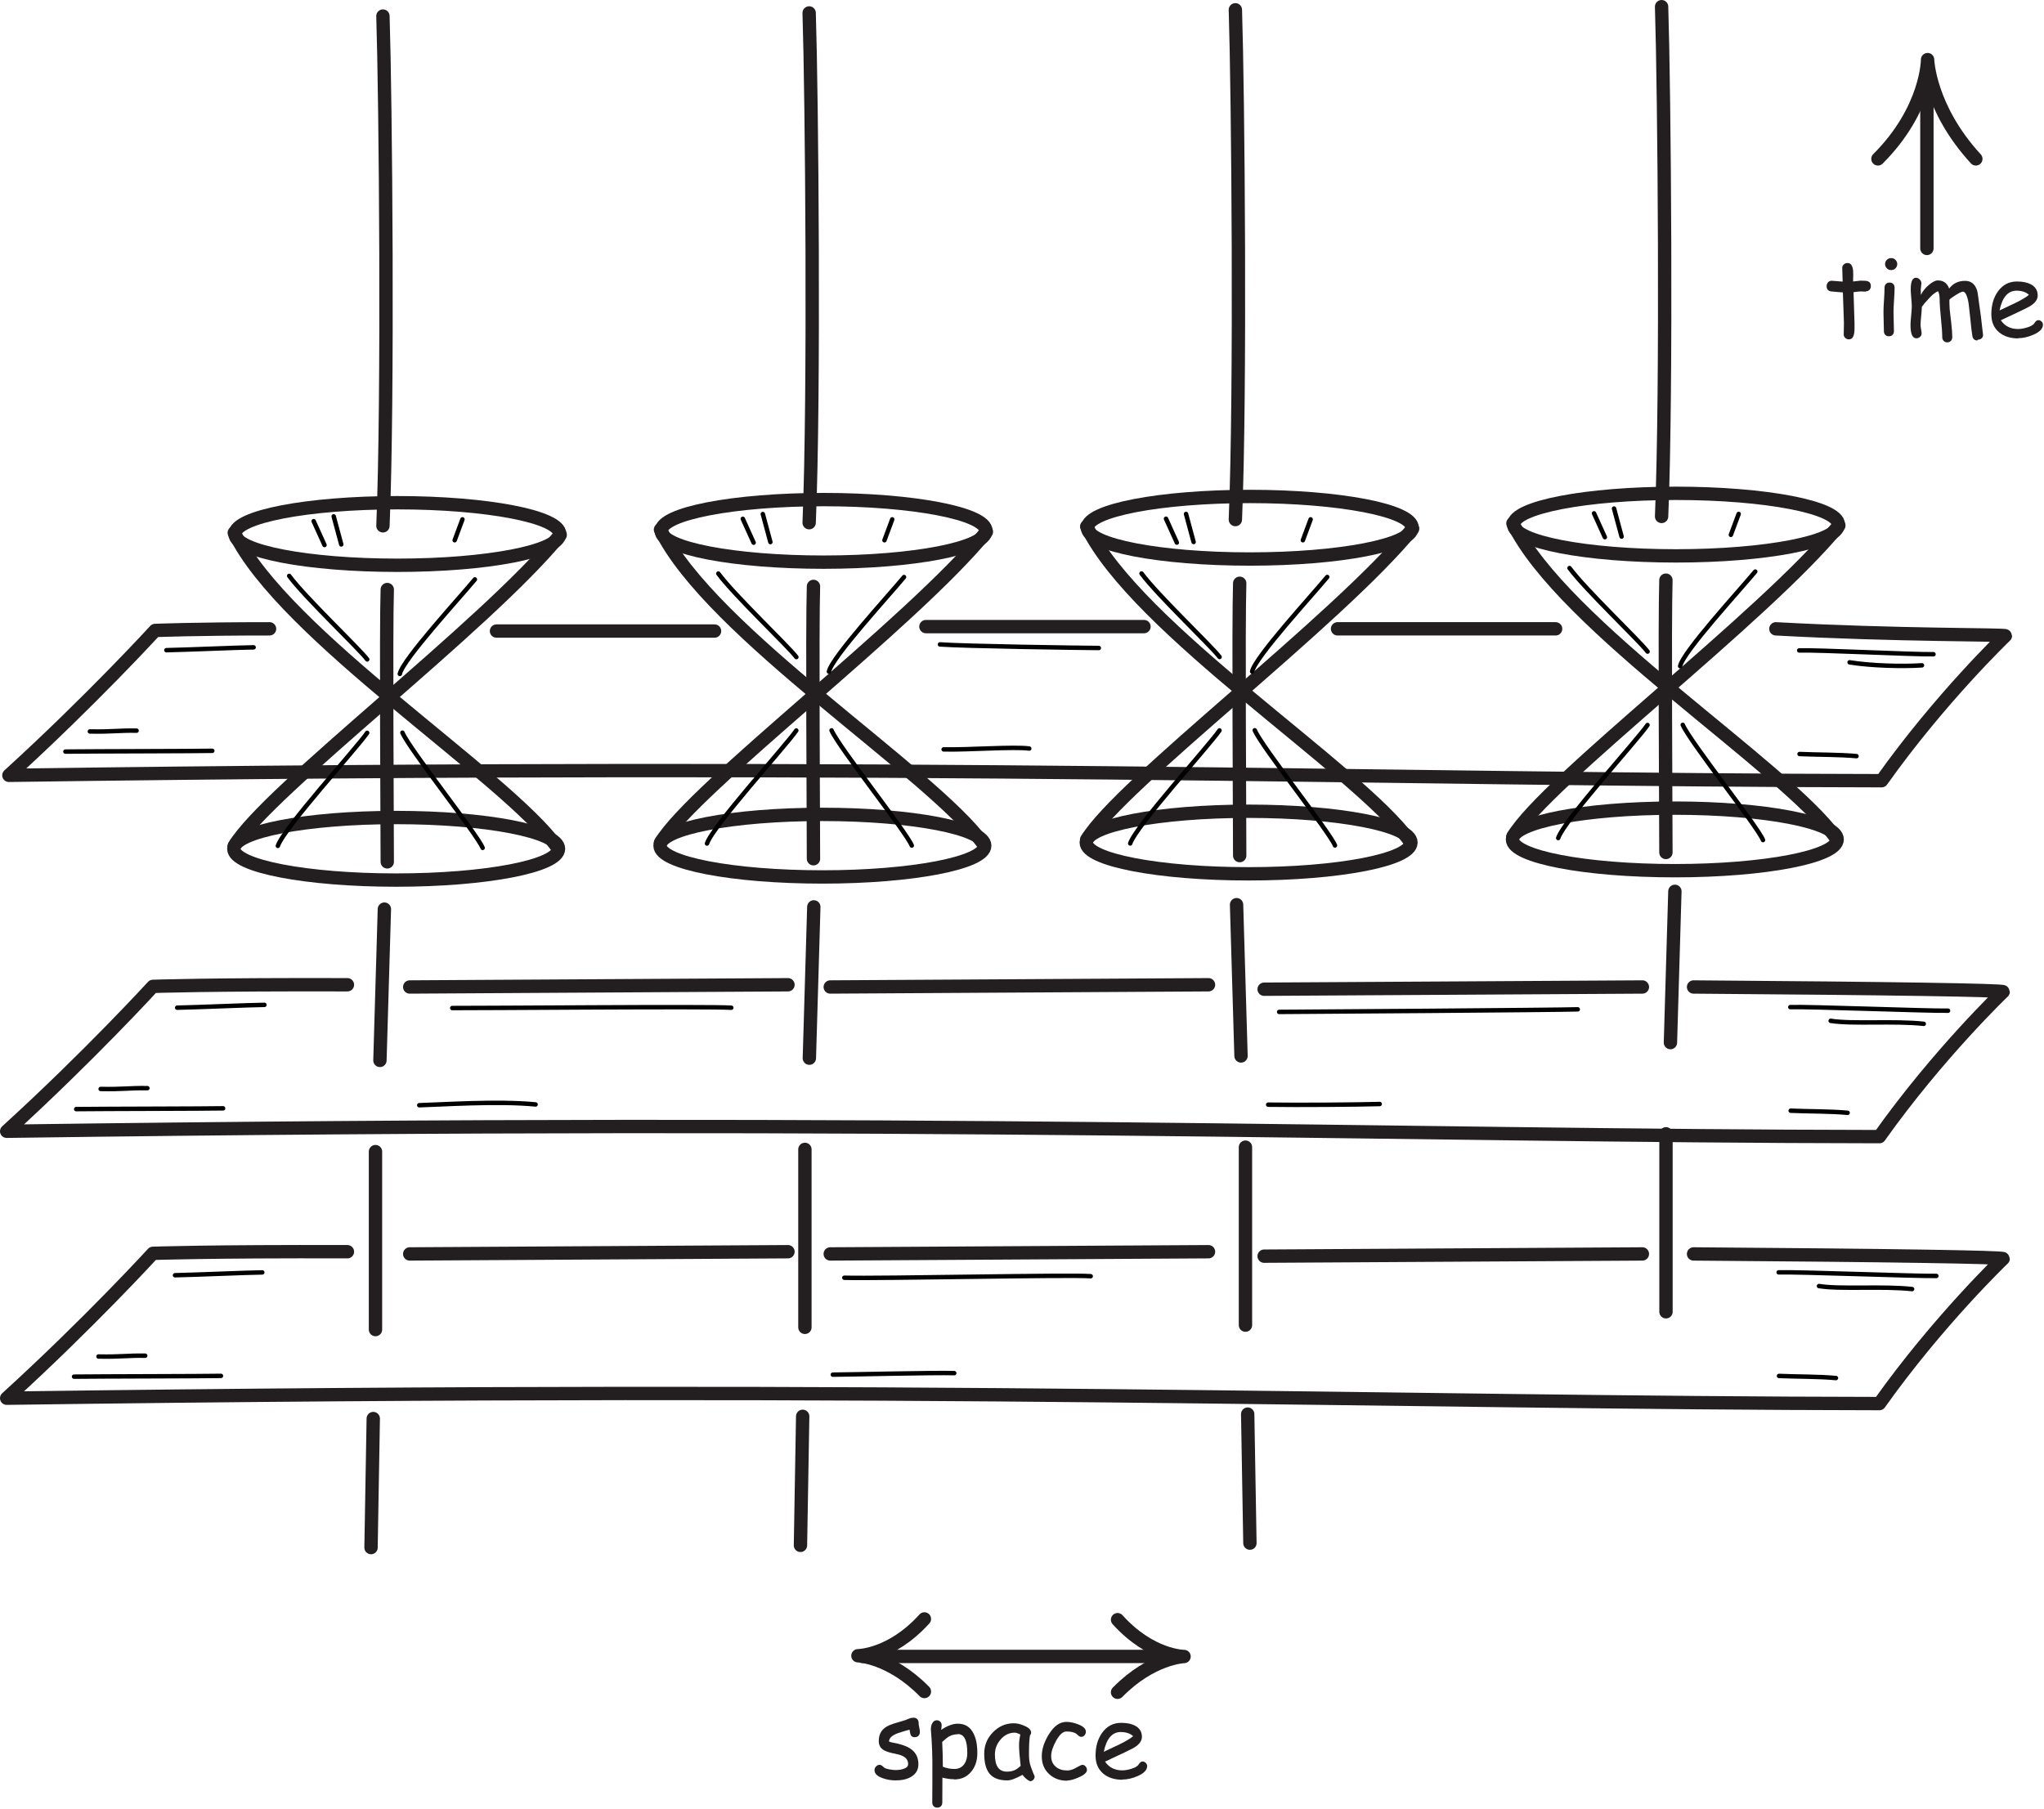 <?xml version="1.0" encoding="UTF-8" standalone="no"?>
<!DOCTYPE svg PUBLIC "-//W3C//DTD SVG 1.1//EN" "http://www.w3.org/Graphics/SVG/1.1/DTD/svg11.dtd">
<svg width="100%" height="100%" viewBox="0 0 957 847" version="1.1" xmlns="http://www.w3.org/2000/svg" xmlns:xlink="http://www.w3.org/1999/xlink" xml:space="preserve" xmlns:serif="http://www.serif.com/" style="fill-rule:evenodd;clip-rule:evenodd;stroke-linecap:round;stroke-linejoin:round;stroke-miterlimit:2;">
    <g transform="matrix(1,0,0,1,0.008,1.24176e-06)">
        <g transform="matrix(4.167,0,0,4.167,0,0)">
            <path d="M206.556,58.956C206.556,60.897 198.388,62.471 188.313,62.471C178.238,62.471 170.07,60.897 170.07,58.956C170.07,57.014 178.238,55.44 188.313,55.44C198.388,55.44 206.556,57.014 206.556,58.956Z" style="fill:none;stroke:rgb(35,31,32);stroke-width:1.5px;"/>
        </g>
        <g transform="matrix(4.167,0,0,4.167,0,0)">
            <path d="M206.422,94.333C206.422,96.275 198.255,97.848 188.18,97.848C178.104,97.848 169.937,96.275 169.937,94.333C169.937,92.391 178.104,90.817 188.18,90.817C198.255,90.817 206.422,92.391 206.422,94.333Z" style="fill:none;stroke:rgb(35,31,32);stroke-width:1.5px;"/>
        </g>
        <g transform="matrix(4.167,0,0,4.167,0,0)">
            <path d="M169.988,58.818C175.576,70.351 200.544,86.164 206.251,94.13" style="fill:none;stroke:rgb(35,31,32);stroke-width:1.5px;"/>
        </g>
        <g transform="matrix(4.167,0,0,4.167,0,0)">
            <path d="M169.988,94.011C173.793,87.71 198.167,69.4 206.608,59.056" style="fill:none;stroke:rgb(35,31,32);stroke-width:1.5px;"/>
        </g>
        <g transform="matrix(4.167,0,0,4.167,0,0)">
            <path d="M187.178,65.198C187.027,70.022 187.178,90.977 187.178,95.801" style="fill:none;stroke:rgb(35,31,32);stroke-width:1.5px;"/>
        </g>
        <g transform="matrix(4.167,0,0,4.167,0,0)">
            <path d="M186.693,58.037C187.296,43.565 186.994,10.097 186.693,0.75" style="fill:none;stroke:rgb(35,31,32);stroke-width:1.5px;"/>
        </g>
        <g transform="matrix(4.167,0,0,4.167,0,0)">
            <path d="M216.503,27.919L216.503,10.656" style="fill:none;stroke:rgb(35,31,32);stroke-width:1.5px;"/>
        </g>
        <g transform="matrix(4.167,0,0,4.167,0,0)">
            <path d="M211.002,17.855C216.579,12.278 216.579,6.7 216.579,6.7C216.579,6.7 216.734,12.123 222.002,17.855" style="fill:none;stroke:rgb(35,31,32);stroke-width:1.5px;"/>
        </g>
        <g transform="matrix(4.167,0,0,4.167,0,0)">
            <path d="M209.641,32.774C209.557,32.774 209.461,32.774 209.353,32.762C209.245,32.75 209.149,32.75 209.065,32.75C208.969,32.75 208.705,32.774 208.261,32.834L208.369,36.302L208.369,36.854C208.381,37.718 208.177,38.138 207.745,38.138C207.589,38.138 207.457,38.09 207.337,37.982C207.217,37.874 207.157,37.754 207.157,37.598C207.157,37.454 207.157,37.238 207.169,36.938C207.181,36.638 207.181,36.422 207.181,36.278L207.061,32.858C206.773,32.846 206.341,32.81 205.753,32.75C205.405,32.702 205.237,32.51 205.237,32.162C205.237,31.994 205.285,31.85 205.393,31.73C205.501,31.61 205.633,31.55 205.801,31.55L207.037,31.646C207.037,31.442 207.025,31.178 207.013,30.842C207.001,30.506 206.989,30.266 206.989,30.122C206.989,29.954 207.049,29.822 207.169,29.714C207.289,29.606 207.421,29.558 207.589,29.558C207.949,29.558 208.153,29.846 208.213,30.422C208.225,30.566 208.225,30.734 208.225,30.938L208.213,31.274L208.213,31.634C208.705,31.574 208.981,31.538 209.053,31.538C209.461,31.538 209.725,31.562 209.845,31.598C210.085,31.682 210.205,31.862 210.205,32.15C210.205,32.318 210.157,32.462 210.049,32.57C209.941,32.678 209.809,32.738 209.641,32.738L209.641,32.774Z" style="fill:rgb(35,31,32);fill-rule:nonzero;"/>
        </g>
        <g transform="matrix(4.167,0,0,4.167,0,0)">
            <path d="M212.487,30.35C212.295,30.35 212.139,30.29 212.007,30.158C211.875,30.026 211.803,29.87 211.803,29.678C211.803,29.486 211.875,29.33 212.007,29.198C212.139,29.066 212.295,29.006 212.487,29.006C212.679,29.006 212.835,29.066 212.967,29.198C213.099,29.33 213.171,29.486 213.171,29.678C213.171,29.87 213.099,30.026 212.967,30.158C212.835,30.29 212.679,30.35 212.487,30.35ZM212.751,35.102C212.751,35.342 212.763,35.69 212.775,36.158C212.787,36.626 212.799,36.974 212.799,37.214C212.799,37.382 212.751,37.526 212.643,37.634C212.535,37.742 212.403,37.79 212.235,37.79C212.067,37.79 211.935,37.742 211.827,37.634C211.719,37.526 211.671,37.382 211.671,37.214C211.671,36.974 211.659,36.626 211.647,36.158C211.635,35.69 211.623,35.342 211.623,35.102C211.623,34.73 211.647,34.274 211.683,33.722C211.719,33.17 211.743,32.714 211.743,32.342C211.743,32.162 211.791,32.018 211.899,31.91C212.007,31.802 212.139,31.754 212.307,31.754C212.475,31.754 212.607,31.802 212.715,31.91C212.823,32.018 212.871,32.162 212.871,32.342C212.871,32.714 212.847,33.17 212.811,33.722C212.775,34.274 212.751,34.73 212.751,35.102Z" style="fill:rgb(35,31,32);fill-rule:nonzero;"/>
        </g>
        <g transform="matrix(4.167,0,0,4.167,0,0)">
            <path d="M222.173,38.258C221.849,38.258 221.669,38.09 221.609,37.742C221.537,37.31 221.465,36.71 221.393,35.918L221.189,34.106C221.153,33.83 221.093,33.566 220.997,33.302C220.865,32.942 220.721,32.774 220.565,32.774C220.421,32.774 220.157,32.894 219.761,33.146C219.389,33.374 219.149,33.554 219.029,33.686C219.029,34.058 219.041,34.418 219.065,34.79L219.245,36.35C219.317,36.974 219.353,37.478 219.353,37.886C219.353,38.054 219.305,38.198 219.197,38.306C219.089,38.414 218.957,38.474 218.789,38.474C218.621,38.474 218.489,38.414 218.381,38.306C218.273,38.198 218.225,38.054 218.225,37.886C218.225,37.406 218.177,36.722 218.081,35.786C217.985,34.85 217.937,34.166 217.937,33.686C217.937,33.266 217.877,32.954 217.757,32.726C217.481,32.846 217.205,33.05 216.917,33.338L216.221,34.106C216.161,34.202 216.065,34.322 215.933,34.478C215.933,34.718 215.909,35.054 215.861,35.51C215.813,35.966 215.789,36.302 215.789,36.518C215.789,36.638 215.813,36.794 215.849,37.01C215.885,37.226 215.909,37.37 215.909,37.466C215.909,37.622 215.849,37.754 215.729,37.862C215.609,37.97 215.477,38.018 215.321,38.018C214.877,38.018 214.661,37.526 214.661,36.518C214.661,36.278 214.685,35.93 214.733,35.462C214.781,34.994 214.805,34.646 214.805,34.406C214.805,34.202 214.781,33.902 214.745,33.482C214.709,33.062 214.685,32.75 214.685,32.534C214.685,31.646 214.877,31.214 215.273,31.214C215.429,31.214 215.561,31.274 215.693,31.406C215.825,31.538 215.885,31.682 215.885,31.838C215.885,31.91 215.873,32.018 215.849,32.174C215.825,32.33 215.813,32.45 215.813,32.534L215.825,33.146C216.029,32.726 216.329,32.354 216.725,32.018C217.121,31.682 217.457,31.514 217.733,31.514C218.357,31.514 218.777,31.814 219.005,32.426C219.221,32.138 219.473,31.922 219.773,31.778C220.073,31.634 220.409,31.562 220.793,31.562C221.453,31.562 221.897,31.91 222.137,32.618C222.185,32.762 222.269,33.302 222.389,34.262C222.497,34.934 222.641,36.038 222.809,37.622C222.821,37.778 222.773,37.91 222.653,38.018C222.533,38.126 222.389,38.174 222.221,38.174L222.173,38.258Z" style="fill:rgb(35,31,32);fill-rule:nonzero;"/>
        </g>
        <g transform="matrix(4.167,0,0,4.167,0,0)">
            <path d="M226.791,38.03C225.903,38.03 225.195,37.814 224.643,37.37C224.043,36.878 223.743,36.206 223.743,35.318C223.743,34.298 223.983,33.458 224.475,32.762C225.015,32.006 225.723,31.634 226.623,31.634C227.271,31.634 227.787,31.742 228.195,31.958C228.699,32.234 228.951,32.642 228.951,33.206C228.951,33.602 228.735,33.95 228.291,34.274C228.099,34.418 227.691,34.634 227.055,34.934L224.811,35.99C225.027,36.314 225.291,36.554 225.615,36.722C225.939,36.89 226.311,36.974 226.743,36.974C227.019,36.974 227.331,36.926 227.703,36.818C228.171,36.686 228.459,36.518 228.591,36.302C228.723,36.086 228.867,35.978 229.023,35.978C229.155,35.978 229.275,36.026 229.383,36.134C229.491,36.242 229.539,36.362 229.539,36.494C229.539,36.926 229.191,37.298 228.483,37.61C227.883,37.874 227.307,38.006 226.731,38.006L226.791,38.03ZM226.575,32.666C226.095,32.666 225.699,32.846 225.375,33.218C225.051,33.59 224.823,34.142 224.667,34.886L226.467,34.034C227.175,33.686 227.667,33.386 227.967,33.134C227.631,32.822 227.163,32.666 226.551,32.666L226.575,32.666Z" style="fill:rgb(35,31,32);fill-rule:nonzero;"/>
        </g>
        <g transform="matrix(4.167,0,0,4.167,0,0)">
            <path d="M96.917,186.15L132.417,186.15" style="fill:none;stroke:rgb(35,31,32);stroke-width:1.5px;"/>
        </g>
        <g transform="matrix(4.167,0,0,4.167,0,0)">
            <path d="M125.566,182.023C129.301,186.158 133.036,186.158 133.036,186.158C133.036,186.158 129.405,186.273 125.566,190.178" style="fill:none;stroke:rgb(35,31,32);stroke-width:1.5px;"/>
        </g>
        <g transform="matrix(4.167,0,0,4.167,0,0)">
            <path d="M103.863,181.937C100.128,186.072 96.393,186.072 96.393,186.072C96.393,186.072 100.024,186.187 103.863,190.092" style="fill:none;stroke:rgb(35,31,32);stroke-width:1.5px;"/>
        </g>
        <g transform="matrix(4.167,0,0,4.167,0,0)">
            <path d="M102.792,195.234C102.576,195.234 102.432,195.162 102.348,195.018C102.288,194.91 102.24,194.706 102.192,194.382C101.892,194.454 101.448,194.586 100.836,194.79C100.2,195.042 99.888,195.342 99.888,195.714C100.008,195.762 100.116,195.798 100.236,195.822C101.136,195.978 101.796,196.194 102.24,196.482C102.876,196.89 103.188,197.478 103.188,198.258C103.188,198.894 102.912,199.362 102.36,199.686C101.904,199.95 101.34,200.082 100.632,200.082C100.116,200.082 99.636,199.998 99.168,199.83C98.556,199.614 98.256,199.314 98.256,198.918C98.256,198.762 98.316,198.63 98.436,198.51C98.556,198.39 98.688,198.33 98.844,198.33C98.964,198.33 99.12,198.426 99.312,198.618C99.408,198.714 99.612,198.786 99.948,198.846C100.212,198.894 100.428,198.918 100.608,198.918C100.944,198.918 101.232,198.882 101.484,198.798C101.856,198.678 102.036,198.498 102.036,198.246C102.036,197.706 101.676,197.358 100.932,197.166L100.32,197.034C99.792,196.914 99.432,196.782 99.216,196.626C98.892,196.41 98.736,196.086 98.736,195.642C98.736,194.814 99.12,194.238 99.9,193.89C100.14,193.782 100.512,193.662 101.028,193.518C101.544,193.374 101.904,193.254 102.132,193.146C102.288,193.074 102.456,193.038 102.648,193.038C102.816,193.038 102.948,193.086 103.056,193.194C103.164,193.302 103.212,193.446 103.212,193.626C103.212,193.746 103.236,193.914 103.284,194.13C103.332,194.346 103.356,194.514 103.356,194.634C103.356,194.814 103.308,194.958 103.2,195.066C103.092,195.174 102.96,195.222 102.792,195.222L102.792,195.234Z" style="fill:rgb(35,31,32);fill-rule:nonzero;"/>
        </g>
        <g transform="matrix(4.167,0,0,4.167,0,0)">
            <path d="M107.17,199.95C106.774,199.95 106.354,199.89 105.886,199.77L105.874,202.566C105.874,202.734 105.826,202.878 105.718,202.986C105.61,203.094 105.478,203.142 105.31,203.142C105.142,203.142 105.01,203.094 104.902,202.986C104.794,202.878 104.746,202.734 104.746,202.566L104.758,200.226L104.758,197.886C104.746,197.022 104.722,196.254 104.674,195.546L104.59,194.358C104.59,194.082 104.638,193.854 104.746,193.662C104.866,193.434 105.034,193.326 105.262,193.326C105.418,193.326 105.538,193.374 105.646,193.482C105.754,193.59 105.802,193.722 105.802,193.878C105.802,193.914 105.802,193.974 105.79,194.07C105.766,194.19 105.754,194.298 105.742,194.406C106.078,194.178 106.402,194.01 106.714,193.89C107.026,193.77 107.326,193.71 107.614,193.71C108.418,193.71 108.994,194.058 109.366,194.778C109.666,195.342 109.81,196.074 109.81,197.01C109.81,197.862 109.582,198.546 109.126,199.098C108.646,199.686 108.01,199.974 107.206,199.974L107.17,199.95ZM107.614,194.898C107.254,194.898 106.93,194.982 106.642,195.138C106.438,195.258 106.186,195.462 105.862,195.762C105.91,196.65 105.934,197.562 105.934,198.546C106.366,198.714 106.786,198.798 107.218,198.798C107.71,198.798 108.082,198.618 108.346,198.246C108.574,197.922 108.682,197.514 108.682,197.01C108.682,196.29 108.598,195.762 108.418,195.402C108.238,195.042 107.974,194.874 107.614,194.874L107.614,194.898Z" style="fill:rgb(35,31,32);fill-rule:nonzero;"/>
        </g>
        <g transform="matrix(4.167,0,0,4.167,0,0)">
            <path d="M115.673,200.13C115.601,200.13 115.469,200.046 115.277,199.878C115.097,199.722 114.965,199.578 114.881,199.458C114.509,199.662 114.185,199.818 113.897,199.926C113.609,200.034 113.369,200.082 113.177,200.082C112.253,200.082 111.593,199.83 111.173,199.314C110.777,198.822 110.585,198.09 110.585,197.082C110.585,196.134 110.909,195.342 111.569,194.67C112.229,193.998 112.997,193.662 113.909,193.662C114.257,193.662 114.629,193.746 115.049,193.926C115.589,194.142 115.853,194.406 115.853,194.718C115.853,194.826 115.817,194.922 115.733,195.006C115.697,195.15 115.673,195.39 115.649,195.738C115.625,196.086 115.613,196.518 115.613,197.058C115.613,197.55 115.649,197.922 115.721,198.21C115.757,198.378 115.877,198.714 116.081,199.23C116.105,199.302 116.153,199.398 116.213,199.53L116.249,199.626C116.249,199.782 116.201,199.914 116.093,200.022C115.985,200.13 115.865,200.178 115.721,200.178L115.673,200.13ZM114.497,196.11C114.497,195.942 114.509,195.762 114.533,195.558C114.557,195.354 114.593,195.15 114.641,194.922C114.497,194.85 114.377,194.802 114.269,194.766C114.161,194.73 114.077,194.718 114.017,194.718C113.405,194.718 112.889,194.958 112.445,195.462C112.001,195.966 111.785,196.53 111.785,197.178C111.785,197.826 111.893,198.294 112.121,198.618C112.349,198.942 112.685,199.098 113.141,199.098C113.513,199.098 113.825,199.026 114.089,198.894C114.233,198.822 114.425,198.678 114.677,198.45C114.557,197.406 114.497,196.638 114.497,196.122L114.497,196.11Z" style="fill:rgb(35,31,32);fill-rule:nonzero;"/>
        </g>
        <g transform="matrix(4.167,0,0,4.167,0,0)">
            <path d="M119.895,200.118C119.091,200.118 118.431,199.878 117.891,199.386C117.327,198.87 117.051,198.21 117.051,197.37C117.051,196.566 117.315,195.762 117.843,194.91C118.431,193.962 119.079,193.506 119.823,193.506C120.207,193.506 120.627,193.59 121.107,193.77C121.707,193.998 122.007,194.274 122.007,194.61C122.007,194.754 121.959,194.886 121.863,195.006C121.767,195.126 121.647,195.186 121.503,195.186C121.383,195.186 121.287,195.15 121.203,195.078C121.119,195.006 121.035,194.934 120.951,194.862C120.723,194.682 120.351,194.586 119.823,194.586C119.427,194.586 119.043,194.934 118.647,195.654C118.287,196.314 118.107,196.866 118.107,197.346C118.107,197.862 118.275,198.258 118.635,198.558C118.971,198.834 119.391,198.966 119.907,198.966C120.147,198.966 120.399,198.906 120.663,198.786L121.347,198.426C121.467,198.366 121.551,198.33 121.599,198.33C121.743,198.33 121.863,198.39 121.971,198.51C122.079,198.63 122.127,198.762 122.127,198.906C122.127,199.194 121.827,199.47 121.215,199.734C120.687,199.974 120.255,200.094 119.907,200.094L119.895,200.118Z" style="fill:rgb(35,31,32);fill-rule:nonzero;"/>
        </g>
        <g transform="matrix(4.167,0,0,4.167,0,0)">
            <path d="M126.142,200.01C125.254,200.01 124.546,199.794 123.994,199.35C123.394,198.858 123.094,198.186 123.094,197.298C123.094,196.278 123.334,195.438 123.826,194.742C124.366,193.986 125.074,193.614 125.974,193.614C126.622,193.614 127.138,193.722 127.546,193.938C128.05,194.214 128.302,194.622 128.302,195.186C128.302,195.582 128.086,195.93 127.642,196.254C127.45,196.398 127.042,196.614 126.406,196.914L124.162,197.97C124.378,198.294 124.642,198.534 124.966,198.702C125.29,198.87 125.662,198.954 126.094,198.954C126.37,198.954 126.682,198.906 127.054,198.798C127.522,198.666 127.81,198.498 127.942,198.282C128.074,198.066 128.218,197.958 128.374,197.958C128.506,197.958 128.626,198.006 128.734,198.114C128.842,198.222 128.89,198.342 128.89,198.474C128.89,198.906 128.542,199.278 127.834,199.59C127.234,199.854 126.658,199.986 126.082,199.986L126.142,200.01ZM125.926,194.646C125.446,194.646 125.05,194.826 124.726,195.198C124.402,195.57 124.174,196.122 124.018,196.866L125.818,196.014C126.526,195.666 127.018,195.366 127.318,195.114C126.982,194.802 126.514,194.646 125.902,194.646L125.926,194.646Z" style="fill:rgb(35,31,32);fill-rule:nonzero;"/>
        </g>
        <g transform="matrix(4.167,0,0,4.167,0,0)">
            <path d="M158.666,59.307C158.666,61.249 150.499,62.823 140.423,62.823C130.348,62.823 122.181,61.249 122.181,59.307C122.181,57.366 130.348,55.792 140.423,55.792C150.499,55.792 158.666,57.366 158.666,59.307Z" style="fill:none;stroke:rgb(35,31,32);stroke-width:1.5px;"/>
        </g>
        <g transform="matrix(4.167,0,0,4.167,0,0)">
            <path d="M158.533,94.685C158.533,96.626 150.365,98.2 140.29,98.2C130.215,98.2 122.047,96.626 122.047,94.685C122.047,92.743 130.215,91.169 140.29,91.169C150.365,91.169 158.533,92.743 158.533,94.685Z" style="fill:none;stroke:rgb(35,31,32);stroke-width:1.5px;"/>
        </g>
        <g transform="matrix(4.167,0,0,4.167,0,0)">
            <path d="M122.099,59.17C127.687,70.703 152.655,86.516 158.362,94.482" style="fill:none;stroke:rgb(35,31,32);stroke-width:1.5px;"/>
        </g>
        <g transform="matrix(4.167,0,0,4.167,0,0)">
            <path d="M122.099,94.363C125.903,88.061 150.277,69.752 158.719,59.408" style="fill:none;stroke:rgb(35,31,32);stroke-width:1.5px;"/>
        </g>
        <g transform="matrix(4.167,0,0,4.167,0,0)">
            <path d="M139.289,65.549C139.138,70.374 139.289,91.328 139.289,96.153" style="fill:none;stroke:rgb(35,31,32);stroke-width:1.5px;"/>
        </g>
        <g transform="matrix(4.167,0,0,4.167,0,0)">
            <path d="M138.803,58.389C139.406,43.916 139.105,10.449 138.803,1.102" style="fill:none;stroke:rgb(35,31,32);stroke-width:1.5px;"/>
        </g>
        <g transform="matrix(4.167,0,0,4.167,0,0)">
            <path d="M110.777,59.659C110.777,61.601 102.609,63.175 92.534,63.175C82.459,63.175 74.291,61.601 74.291,59.659C74.291,57.718 82.459,56.144 92.534,56.144C102.609,56.144 110.777,57.718 110.777,59.659Z" style="fill:none;stroke:rgb(35,31,32);stroke-width:1.5px;"/>
        </g>
        <g transform="matrix(4.167,0,0,4.167,0,0)">
            <path d="M110.643,95.036C110.643,96.978 102.476,98.552 92.401,98.552C82.325,98.552 74.158,96.978 74.158,95.036C74.158,93.095 82.325,91.521 92.401,91.521C102.476,91.521 110.643,93.095 110.643,95.036Z" style="fill:none;stroke:rgb(35,31,32);stroke-width:1.5px;"/>
        </g>
        <g transform="matrix(4.167,0,0,4.167,0,0)">
            <path d="M74.209,59.522C79.797,71.054 104.766,86.868 110.473,94.834" style="fill:none;stroke:rgb(35,31,32);stroke-width:1.5px;"/>
        </g>
        <g transform="matrix(4.167,0,0,4.167,0,0)">
            <path d="M74.209,94.715C78.014,88.413 102.388,70.103 110.829,59.759" style="fill:none;stroke:rgb(35,31,32);stroke-width:1.5px;"/>
        </g>
        <g transform="matrix(4.167,0,0,4.167,0,0)">
            <path d="M91.399,65.901C91.248,70.725 91.399,91.68 91.399,96.504" style="fill:none;stroke:rgb(35,31,32);stroke-width:1.5px;"/>
        </g>
        <g transform="matrix(4.167,0,0,4.167,0,0)">
            <path d="M90.914,58.74C91.517,44.268 91.215,10.801 90.914,1.454" style="fill:none;stroke:rgb(35,31,32);stroke-width:1.5px;"/>
        </g>
        <g transform="matrix(4.167,0,0,4.167,0,0)">
            <path d="M62.887,60.011C62.887,61.953 54.72,63.526 44.645,63.526C34.569,63.526 26.402,61.953 26.402,60.011C26.402,58.069 34.569,56.495 44.645,56.495C54.72,56.495 62.887,58.069 62.887,60.011Z" style="fill:none;stroke:rgb(35,31,32);stroke-width:1.5px;"/>
        </g>
        <g transform="matrix(4.167,0,0,4.167,0,0)">
            <path d="M62.754,95.388C62.754,97.33 54.586,98.904 44.511,98.904C34.436,98.904 26.269,97.33 26.269,95.388C26.269,93.447 34.436,91.873 44.511,91.873C54.586,91.873 62.754,93.447 62.754,95.388Z" style="fill:none;stroke:rgb(35,31,32);stroke-width:1.5px;"/>
        </g>
        <g transform="matrix(4.167,0,0,4.167,0,0)">
            <path d="M26.32,59.873C31.908,71.406 56.876,87.219 62.583,95.185" style="fill:none;stroke:rgb(35,31,32);stroke-width:1.5px;"/>
        </g>
        <g transform="matrix(4.167,0,0,4.167,0,0)">
            <path d="M26.32,95.066C30.125,88.765 54.498,70.455 62.94,60.111" style="fill:none;stroke:rgb(35,31,32);stroke-width:1.5px;"/>
        </g>
        <g transform="matrix(4.167,0,0,4.167,0,0)">
            <path d="M43.51,66.253C43.359,71.077 43.51,92.032 43.51,96.856" style="fill:none;stroke:rgb(35,31,32);stroke-width:1.5px;"/>
        </g>
        <g transform="matrix(4.167,0,0,4.167,0,0)">
            <path d="M43.024,59.092C43.627,44.62 43.326,11.153 43.024,1.806" style="fill:none;stroke:rgb(35,31,32);stroke-width:1.5px;"/>
        </g>
        <g transform="matrix(4.167,0,0,4.167,0,0)">
            <path d="M199.534,70.668C213.284,71.418 225.321,71.285 225.32,71.454C225.32,71.454 218.034,78.418 211.418,87.735C156.284,87.668 106.034,85.668 0.998,87.132C10.284,78.668 17.428,70.851 17.428,70.851C17.428,70.851 22.034,70.668 30.284,70.668" style="fill:none;stroke:rgb(35,31,32);stroke-width:1.5px;"/>
        </g>
        <g transform="matrix(4.167,0,0,4.167,0,0)">
            <path d="M190.284,110.918C212.52,111.079 225.071,111.276 225.07,111.454C225.07,111.454 217.784,118.418 211.168,127.735C156.034,127.668 105.784,125.668 0.748,127.132C10.034,118.668 17.178,110.851 17.178,110.851C17.178,110.851 23.495,110.623 39.034,110.668" style="fill:none;stroke:rgb(35,31,32);stroke-width:1.5px;"/>
        </g>
        <g transform="matrix(4.167,0,0,4.167,0,0)">
            <path d="M46.034,110.918L88.534,110.668" style="fill:none;stroke:rgb(35,31,32);stroke-width:1.5px;"/>
        </g>
        <g transform="matrix(4.167,0,0,4.167,0,0)">
            <path d="M93.284,110.918L135.784,110.668" style="fill:none;stroke:rgb(35,31,32);stroke-width:1.5px;"/>
        </g>
        <g transform="matrix(4.167,0,0,4.167,0,0)">
            <path d="M142.034,111.168L184.534,110.918" style="fill:none;stroke:rgb(35,31,32);stroke-width:1.5px;"/>
        </g>
        <g transform="matrix(4.167,0,0,4.167,0,0)">
            <path d="M55.784,70.918L80.284,70.918" style="fill:none;stroke:rgb(35,31,32);stroke-width:1.5px;"/>
        </g>
        <g transform="matrix(4.167,0,0,4.167,0,0)">
            <path d="M104.034,70.418L128.534,70.418" style="fill:none;stroke:rgb(35,31,32);stroke-width:1.5px;"/>
        </g>
        <g transform="matrix(4.167,0,0,4.167,0,0)">
            <path d="M150.284,70.668L174.784,70.668" style="fill:none;stroke:rgb(35,31,32);stroke-width:1.5px;"/>
        </g>
        <g transform="matrix(4.167,0,0,4.167,0,0)">
            <path d="M190.284,140.918C212.52,141.079 225.071,141.276 225.07,141.454C225.07,141.454 217.784,148.418 211.168,157.735C156.034,157.668 105.784,155.668 0.748,157.132C10.034,148.668 17.178,140.851 17.178,140.851C17.178,140.851 23.495,140.623 39.034,140.668" style="fill:none;stroke:rgb(35,31,32);stroke-width:1.5px;"/>
        </g>
        <g transform="matrix(4.167,0,0,4.167,0,0)">
            <path d="M46.034,140.918L88.534,140.668" style="fill:none;stroke:rgb(35,31,32);stroke-width:1.5px;"/>
        </g>
        <g transform="matrix(4.167,0,0,4.167,0,0)">
            <path d="M93.284,140.918L135.784,140.668" style="fill:none;stroke:rgb(35,31,32);stroke-width:1.5px;"/>
        </g>
        <g transform="matrix(4.167,0,0,4.167,0,0)">
            <path d="M142.034,141.168L184.534,140.918" style="fill:none;stroke:rgb(35,31,32);stroke-width:1.5px;"/>
        </g>
        <g transform="matrix(4.167,0,0,4.167,0,0)">
            <path d="M43.187,102.168L42.687,119.168" style="fill:none;stroke:rgb(35,31,32);stroke-width:1.5px;"/>
        </g>
        <g transform="matrix(4.167,0,0,4.167,0,0)">
            <path d="M42.187,129.418L42.187,149.418" style="fill:none;stroke:rgb(35,31,32);stroke-width:1.5px;"/>
        </g>
        <g transform="matrix(4.167,0,0,4.167,0,0)">
            <path d="M41.937,159.418L41.687,173.918" style="fill:none;stroke:rgb(35,31,32);stroke-width:1.5px;"/>
        </g>
        <g transform="matrix(4.167,0,0,4.167,0,0)">
            <path d="M91.437,101.918L90.937,118.918" style="fill:none;stroke:rgb(35,31,32);stroke-width:1.5px;"/>
        </g>
        <g transform="matrix(4.167,0,0,4.167,0,0)">
            <path d="M90.437,129.168L90.437,149.168" style="fill:none;stroke:rgb(35,31,32);stroke-width:1.5px;"/>
        </g>
        <g transform="matrix(4.167,0,0,4.167,0,0)">
            <path d="M90.187,159.168L89.937,173.668" style="fill:none;stroke:rgb(35,31,32);stroke-width:1.5px;"/>
        </g>
        <g transform="matrix(4.167,0,0,4.167,0,0)">
            <path d="M138.937,101.668L139.437,118.668" style="fill:none;stroke:rgb(35,31,32);stroke-width:1.5px;"/>
        </g>
        <g transform="matrix(4.167,0,0,4.167,0,0)">
            <path d="M139.937,128.918L139.937,148.918" style="fill:none;stroke:rgb(35,31,32);stroke-width:1.5px;"/>
        </g>
        <g transform="matrix(4.167,0,0,4.167,0,0)">
            <path d="M140.187,158.918L140.437,173.418" style="fill:none;stroke:rgb(35,31,32);stroke-width:1.5px;"/>
        </g>
        <g transform="matrix(4.167,0,0,4.167,0,0)">
            <path d="M188.187,100.168L187.687,117.168" style="fill:none;stroke:rgb(35,31,32);stroke-width:1.5px;"/>
        </g>
        <g transform="matrix(4.167,0,0,4.167,0,0)">
            <path d="M187.187,127.418L187.187,147.418" style="fill:none;stroke:rgb(35,31,32);stroke-width:1.5px;"/>
        </g>
        <path d="M222.339,271.322C215.203,279.971 188.51,308.948 187.179,315.605" style="fill:none;stroke:black;stroke-width:2.08px;stroke-miterlimit:1.5;"/>
        <g transform="matrix(1,0,0,1,200.919,-1.094)">
            <path d="M222.339,271.322C215.203,279.971 188.51,308.948 187.179,315.605" style="fill:none;stroke:black;stroke-width:2.08px;stroke-miterlimit:1.5;"/>
        </g>
        <g transform="matrix(1,0,0,1,399.066,-1.133)">
            <path d="M222.339,271.322C215.203,279.971 188.51,308.948 187.179,315.605" style="fill:none;stroke:black;stroke-width:2.08px;stroke-miterlimit:1.5;"/>
        </g>
        <g transform="matrix(1,0,0,1,599.461,-3.665)">
            <path d="M222.339,271.322C215.203,279.971 188.51,308.948 187.179,315.605" style="fill:none;stroke:black;stroke-width:2.08px;stroke-miterlimit:1.5;"/>
        </g>
        <path d="M135.391,269.685C142.799,279.756 168.124,303.718 171.931,308.8" style="fill:none;stroke:black;stroke-width:2.08px;stroke-miterlimit:1.5;"/>
        <g transform="matrix(1,0,0,1,200.919,-1.094)">
            <path d="M135.391,269.685C142.799,279.756 168.124,303.718 171.931,308.8" style="fill:none;stroke:black;stroke-width:2.08px;stroke-miterlimit:1.5;"/>
        </g>
        <g transform="matrix(1,0,0,1,399.066,-1.133)">
            <path d="M135.391,269.685C142.799,279.756 168.124,303.718 171.931,308.8" style="fill:none;stroke:black;stroke-width:2.08px;stroke-miterlimit:1.5;"/>
        </g>
        <g transform="matrix(1,0,0,1,599.461,-3.665)">
            <path d="M135.391,269.685C142.799,279.756 168.124,303.718 171.931,308.8" style="fill:none;stroke:black;stroke-width:2.08px;stroke-miterlimit:1.5;"/>
        </g>
        <path d="M146.853,244.051L151.921,255.225" style="fill:none;stroke:black;stroke-width:2.08px;stroke-miterlimit:1.5;"/>
        <g transform="matrix(1,0,0,1,200.919,-1.094)">
            <path d="M146.853,244.051L151.921,255.225" style="fill:none;stroke:black;stroke-width:2.08px;stroke-miterlimit:1.5;"/>
        </g>
        <g transform="matrix(1,0,0,1,399.066,-1.133)">
            <path d="M146.853,244.051L151.921,255.225" style="fill:none;stroke:black;stroke-width:2.08px;stroke-miterlimit:1.5;"/>
        </g>
        <g transform="matrix(1,0,0,1,599.461,-3.665)">
            <path d="M146.853,244.051L151.921,255.225" style="fill:none;stroke:black;stroke-width:2.08px;stroke-miterlimit:1.5;"/>
        </g>
        <path d="M156.228,241.813L159.766,254.947" style="fill:none;stroke:black;stroke-width:2.08px;stroke-miterlimit:1.5;"/>
        <g transform="matrix(1,0,0,1,200.919,-1.094)">
            <path d="M156.228,241.813L159.766,254.947" style="fill:none;stroke:black;stroke-width:2.08px;stroke-miterlimit:1.5;"/>
        </g>
        <g transform="matrix(1,0,0,1,399.066,-1.133)">
            <path d="M156.228,241.813L159.766,254.947" style="fill:none;stroke:black;stroke-width:2.08px;stroke-miterlimit:1.5;"/>
        </g>
        <g transform="matrix(1,0,0,1,599.461,-3.665)">
            <path d="M156.228,241.813L159.766,254.947" style="fill:none;stroke:black;stroke-width:2.08px;stroke-miterlimit:1.5;"/>
        </g>
        <path d="M171.9,343.179C167.2,350.12 132.796,387.828 130.087,396.12" style="fill:none;stroke:black;stroke-width:2.08px;stroke-miterlimit:1.5;"/>
        <g transform="matrix(1,0,0,1,200.919,-1.094)">
            <path d="M171.9,343.179C167.2,350.12 132.796,387.828 130.087,396.12" style="fill:none;stroke:black;stroke-width:2.08px;stroke-miterlimit:1.5;"/>
        </g>
        <g transform="matrix(1,0,0,1,399.066,-1.133)">
            <path d="M171.9,343.179C167.2,350.12 132.796,387.828 130.087,396.12" style="fill:none;stroke:black;stroke-width:2.08px;stroke-miterlimit:1.5;"/>
        </g>
        <g transform="matrix(1,0,0,1,599.461,-3.665)">
            <path d="M171.9,343.179C167.2,350.12 132.796,387.828 130.087,396.12" style="fill:none;stroke:black;stroke-width:2.08px;stroke-miterlimit:1.5;"/>
        </g>
        <path d="M188.4,343.106C191.879,351.149 223.557,390.904 225.963,397.061" style="fill:none;stroke:black;stroke-width:2.08px;stroke-miterlimit:1.5;"/>
        <g transform="matrix(1,0,0,1,200.919,-1.094)">
            <path d="M188.4,343.106C191.879,351.149 223.557,390.904 225.963,397.061" style="fill:none;stroke:black;stroke-width:2.08px;stroke-miterlimit:1.5;"/>
        </g>
        <g transform="matrix(1,0,0,1,399.066,-1.133)">
            <path d="M188.4,343.106C191.879,351.149 223.557,390.904 225.963,397.061" style="fill:none;stroke:black;stroke-width:2.08px;stroke-miterlimit:1.5;"/>
        </g>
        <g transform="matrix(1,0,0,1,599.461,-3.665)">
            <path d="M188.4,343.106C191.879,351.149 223.557,390.904 225.963,397.061" style="fill:none;stroke:black;stroke-width:2.08px;stroke-miterlimit:1.5;"/>
        </g>
        <path d="M216.509,243.207L212.871,252.993" style="fill:none;stroke:black;stroke-width:2.08px;stroke-miterlimit:1.5;"/>
        <g transform="matrix(1,0,0,1,201.222,0)">
            <path d="M216.509,243.207L212.871,252.993" style="fill:none;stroke:black;stroke-width:2.08px;stroke-miterlimit:1.5;"/>
        </g>
        <g transform="matrix(1,0,0,1,397.124,0)">
            <path d="M216.509,243.207L212.871,252.993" style="fill:none;stroke:black;stroke-width:2.08px;stroke-miterlimit:1.5;"/>
        </g>
        <g transform="matrix(1,0,0,1,597.518,-2.532)">
            <path d="M216.509,243.207L212.871,252.993" style="fill:none;stroke:black;stroke-width:2.08px;stroke-miterlimit:1.5;"/>
        </g>
        <path d="M77.887,304.469C88.039,304.268 110.998,303.238 118.74,303.145" style="fill:none;stroke:black;stroke-width:2.08px;stroke-miterlimit:1.5;"/>
        <g transform="matrix(1,0,0,1,5.054,167.421)">
            <path d="M77.887,304.469C88.039,304.268 110.998,303.238 118.74,303.145" style="fill:none;stroke:black;stroke-width:2.08px;stroke-miterlimit:1.5;"/>
        </g>
        <g transform="matrix(1,0,0,1,4.047,292.711)">
            <path d="M77.887,304.469C88.039,304.268 110.998,303.238 118.74,303.145" style="fill:none;stroke:black;stroke-width:2.08px;stroke-miterlimit:1.5;"/>
        </g>
        <path d="M30.621,351.962C43.309,351.81 91.239,351.776 99.397,351.602" style="fill:none;stroke:black;stroke-width:2.08px;stroke-miterlimit:1.5;"/>
        <g transform="matrix(1,0,0,1,5.054,167.421)">
            <path d="M30.621,351.962C43.309,351.81 91.239,351.776 99.397,351.602" style="fill:none;stroke:black;stroke-width:2.08px;stroke-miterlimit:1.5;"/>
        </g>
        <g transform="matrix(1,0,0,1,4.047,292.711)">
            <path d="M30.621,351.962C43.309,351.81 91.239,351.776 99.397,351.602" style="fill:none;stroke:black;stroke-width:2.08px;stroke-miterlimit:1.5;"/>
        </g>
        <path d="M42.066,342.532C52.686,342.752 55.306,341.999 63.939,342.154" style="fill:none;stroke:black;stroke-width:2.08px;stroke-miterlimit:1.5;"/>
        <g transform="matrix(1,0,0,1,5.054,167.421)">
            <path d="M42.066,342.532C52.686,342.752 55.306,341.999 63.939,342.154" style="fill:none;stroke:black;stroke-width:2.08px;stroke-miterlimit:1.5;"/>
        </g>
        <g transform="matrix(1,0,0,1,4.047,292.711)">
            <path d="M42.066,342.532C52.686,342.752 55.306,341.999 63.939,342.154" style="fill:none;stroke:black;stroke-width:2.08px;stroke-miterlimit:1.5;"/>
        </g>
        <path d="M842.373,304.596C851.192,304.286 896.015,306.55 905.249,306.37" style="fill:none;stroke:black;stroke-width:2.08px;stroke-miterlimit:1.5;"/>
        <g transform="matrix(1,0,0,1,-4.155,167.027)">
            <path d="M842.373,304.596C851.192,304.286 906.976,306.451 916.211,306.271" style="fill:none;stroke:black;stroke-width:2.08px;stroke-miterlimit:1.5;"/>
        </g>
        <g transform="matrix(1,0,0,1,-9.619,291.238)">
            <path d="M842.373,304.596C851.192,304.286 906.976,306.451 916.211,306.271" style="fill:none;stroke:black;stroke-width:2.08px;stroke-miterlimit:1.5;"/>
        </g>
        <path d="M865.977,310.165C876.141,311.809 890.871,312.175 899.851,311.57" style="fill:none;stroke:black;stroke-width:2.08px;stroke-miterlimit:1.5;"/>
        <g transform="matrix(1,0,0,1,-4.155,167.027)">
            <path d="M861.261,311.012C871.425,312.655 891.038,310.91 904.849,312.423" style="fill:none;stroke:black;stroke-width:2.08px;stroke-miterlimit:1.5;"/>
        </g>
        <g transform="matrix(1,0,0,1,-9.619,291.238)">
            <path d="M861.261,311.012C871.425,312.655 891.038,310.91 904.849,312.423" style="fill:none;stroke:black;stroke-width:2.08px;stroke-miterlimit:1.5;"/>
        </g>
        <path d="M842.544,353.1C850.987,353.475 860.957,353.329 869.205,354.089" style="fill:none;stroke:black;stroke-width:2.08px;stroke-miterlimit:1.5;"/>
        <g transform="matrix(1,0,0,1,-4.155,167.027)">
            <path d="M842.544,353.1C850.987,353.475 860.957,353.329 869.205,354.089" style="fill:none;stroke:black;stroke-width:2.08px;stroke-miterlimit:1.5;"/>
        </g>
        <g transform="matrix(1,0,0,1,-9.619,291.238)">
            <path d="M842.544,353.1C850.987,353.475 860.957,353.329 869.205,354.089" style="fill:none;stroke:black;stroke-width:2.08px;stroke-miterlimit:1.5;"/>
        </g>
        <path d="M440.075,301.778C451.573,302.612 503.953,303.375 514.458,303.452" style="fill:none;stroke:black;stroke-width:2.08px;stroke-miterlimit:1.5;"/>
        <path d="M441.809,350.935C453.083,351.218 474.982,349.537 481.881,350.539" style="fill:none;stroke:black;stroke-width:2.08px;stroke-miterlimit:1.5;"/>
        <path d="M211.741,472.055C224.079,472.138 332.826,471.208 342.377,471.906" style="fill:none;stroke:black;stroke-width:2.08px;stroke-miterlimit:1.5;"/>
        <path d="M196.28,517.566C206.677,517.296 232.932,515.454 250.753,517.197" style="fill:none;stroke:black;stroke-width:2.08px;stroke-miterlimit:1.5;"/>
        <path d="M598.885,473.869C609.276,473.847 729.36,472.985 738.703,472.662" style="fill:none;stroke:black;stroke-width:2.08px;stroke-miterlimit:1.5;"/>
        <path d="M593.756,517.308C607.828,517.522 634.588,517.315 645.978,517.001" style="fill:none;stroke:black;stroke-width:2.08px;stroke-miterlimit:1.5;"/>
        <path d="M395.311,598.358C412.527,598.827 501.506,596.842 510.654,597.639" style="fill:none;stroke:black;stroke-width:2.08px;stroke-miterlimit:1.5;"/>
        <path d="M389.919,643.736C396.35,643.727 437.75,642.725 446.767,643.023" style="fill:none;stroke:black;stroke-width:2.08px;stroke-miterlimit:1.5;"/>
    </g>
</svg>

